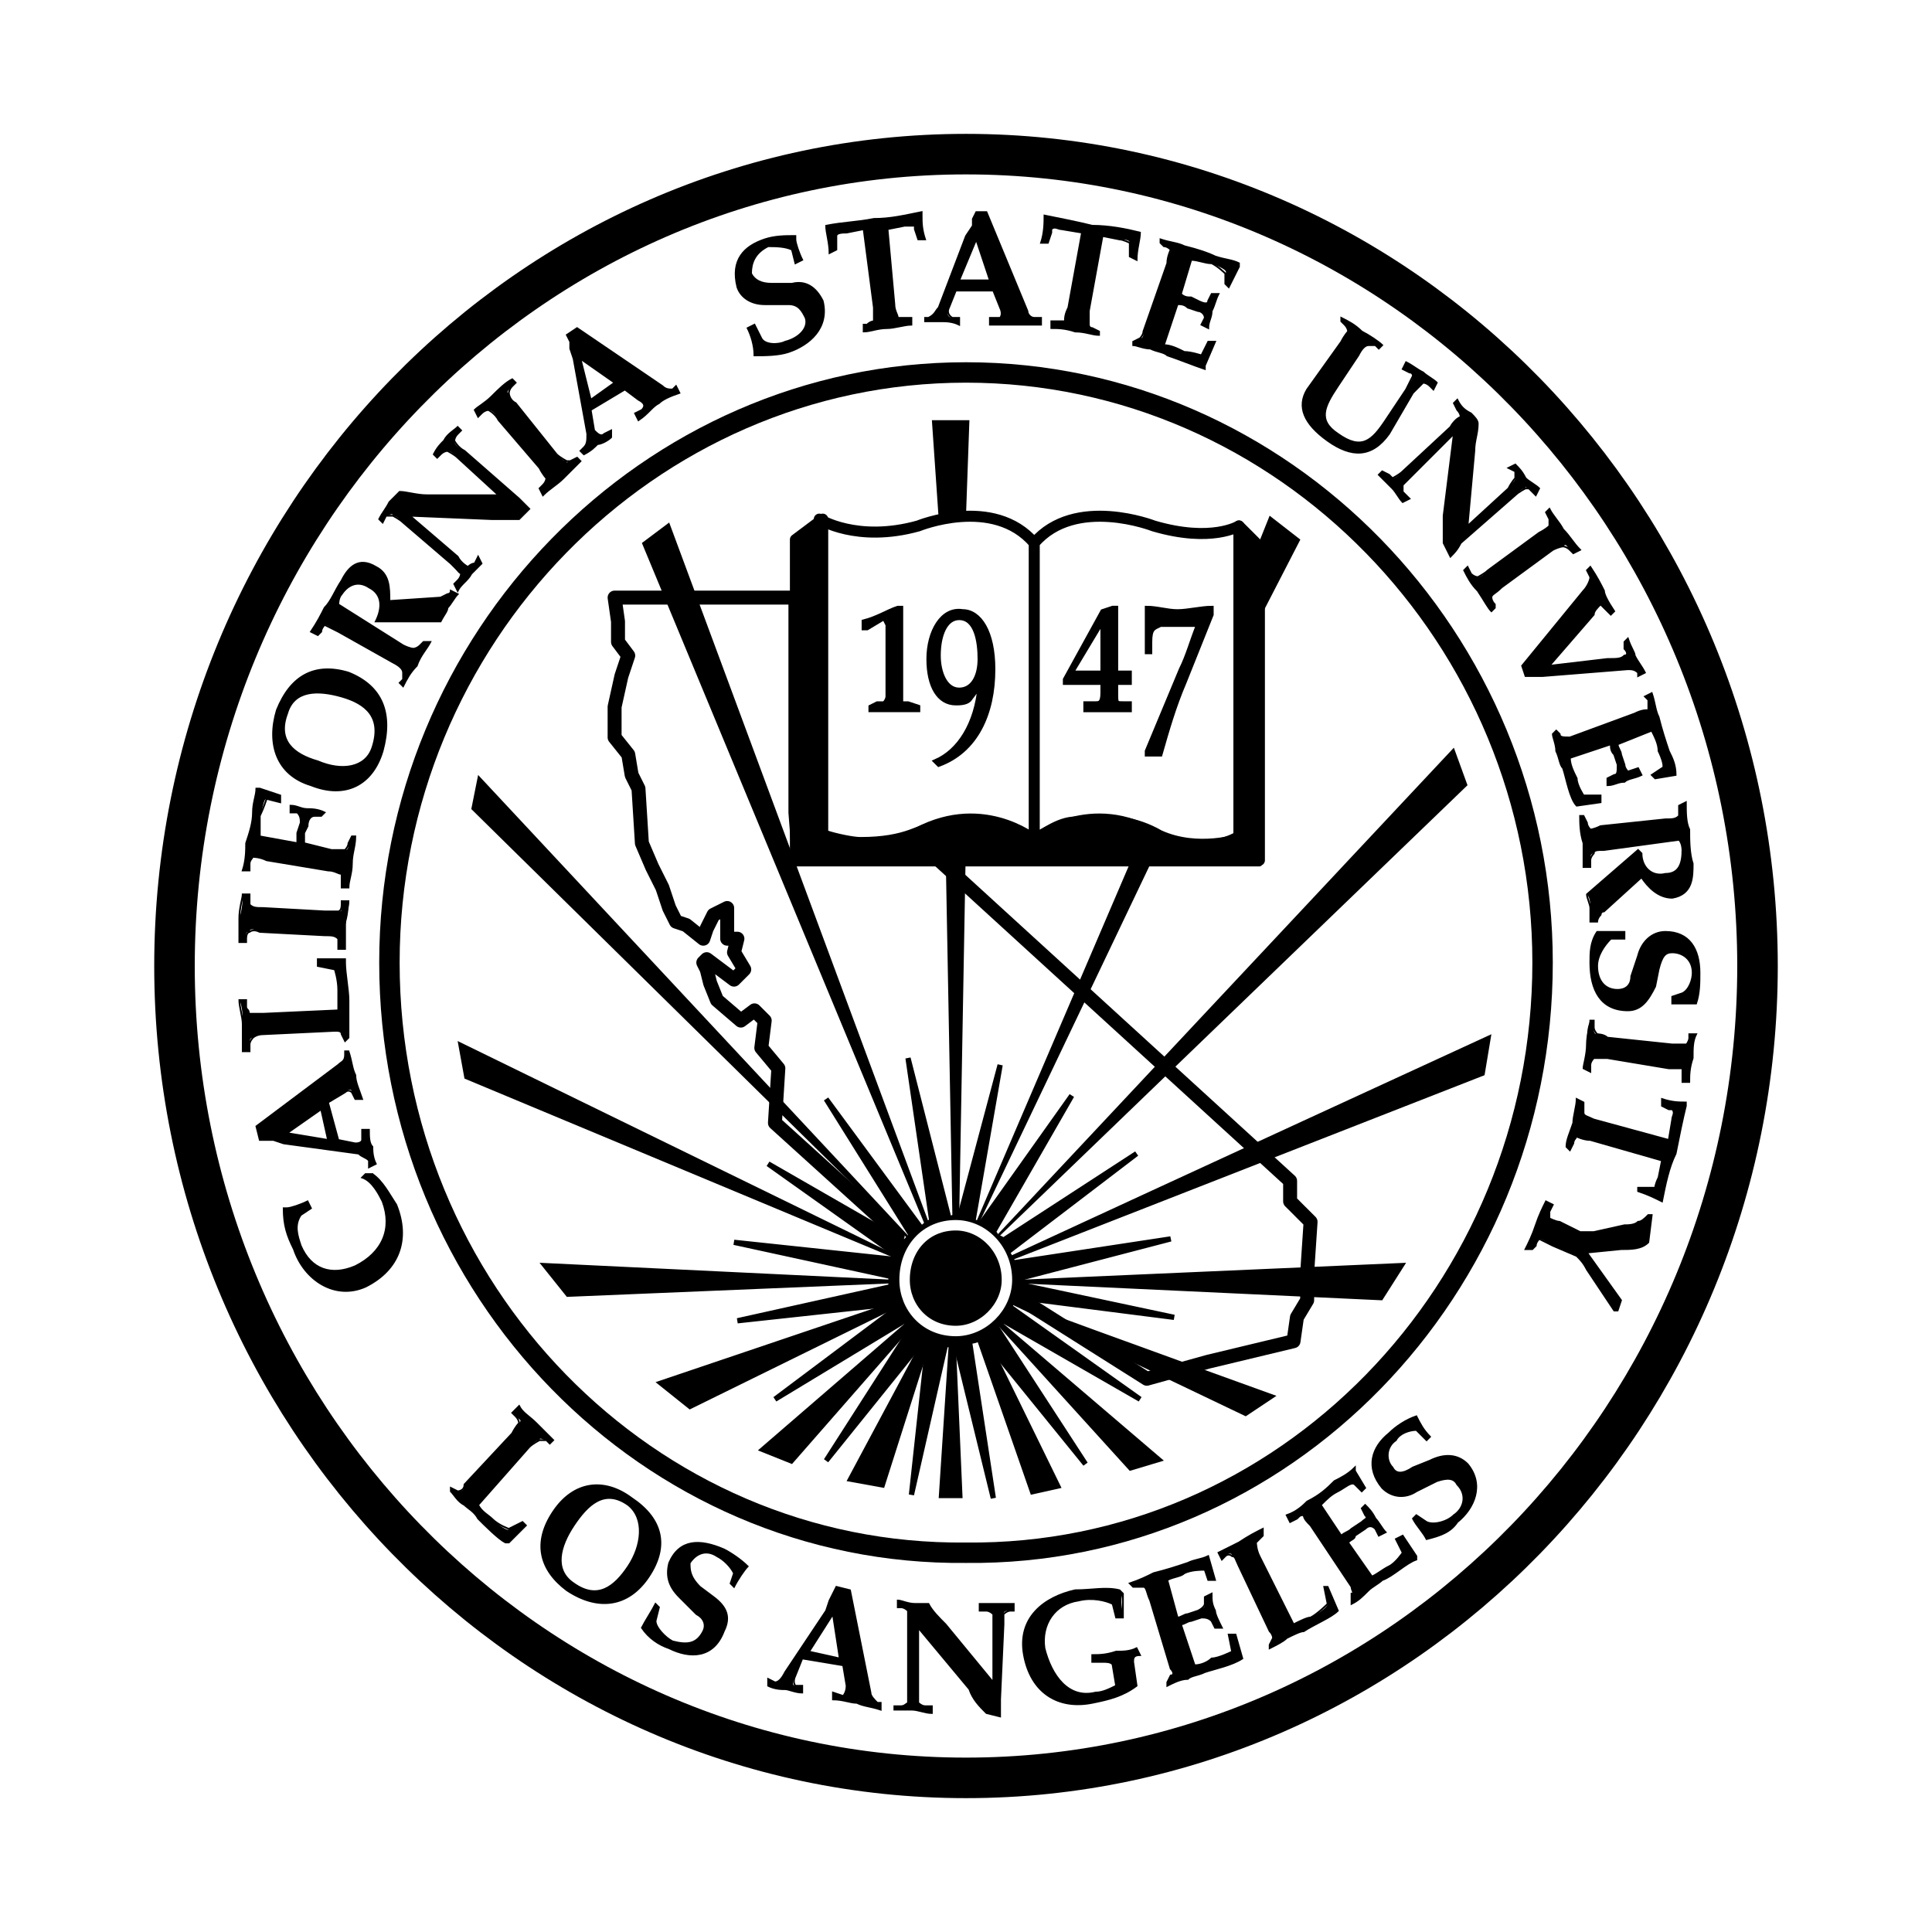 <?xml version="1.0" encoding="utf-8"?>
<!-- Generator: Adobe Illustrator 13.0.0, SVG Export Plug-In . SVG Version: 6.00 Build 14948)  -->
<!DOCTYPE svg PUBLIC "-//W3C//DTD SVG 1.0//EN" "http://www.w3.org/TR/2001/REC-SVG-20010904/DTD/svg10.dtd">
<svg version="1.0" id="Layer_1" xmlns="http://www.w3.org/2000/svg" xmlns:xlink="http://www.w3.org/1999/xlink" x="0px" y="0px"
	 width="192.756px" height="192.756px" viewBox="0 0 192.756 192.756" enable-background="new 0 0 192.756 192.756"
	 xml:space="preserve">
<g>
	<polygon fill-rule="evenodd" clip-rule="evenodd" fill="#FFFFFF" points="0,0 192.756,0 192.756,192.756 0,192.756 0,0 	"/>
	<path fill="none" stroke="#000000" stroke-width="4.044" stroke-miterlimit="2.613" d="M17.409,96.378
		c0-44.584,35.4-81,78.969-81c43.569,0,78.969,36.416,78.969,81c0,44.585-35.399,81.001-78.969,81.001
		C52.809,177.379,17.409,140.963,17.409,96.378L17.409,96.378z"/>
	<path fill="none" stroke="#000000" stroke-width="2.038" stroke-miterlimit="2.613" d="M38.853,96.038
		c0-32.332,25.869-58.878,57.525-58.878s57.525,26.546,57.525,58.878c0,32.673-25.869,59.218-57.525,58.878
		C64.722,155.256,38.853,128.711,38.853,96.038L38.853,96.038z"/>
	<path fill-rule="evenodd" clip-rule="evenodd" stroke="#000000" stroke-width="0.172" stroke-miterlimit="2.613" d="
		M37.151,117.139c1.021,0.68,1.702,2.041,2.383,3.062c1.362,3.404,0.34,6.467-3.064,8.168c-3.063,1.361-6.126-0.68-7.148-3.742
		c-0.68-1.363-1.021-2.383-1.021-4.084h0.341c0.34,0,1.361-0.342,2.042-0.682l0.34,0.682l-1.021,0.68
		c-0.681,1.021-0.34,2.041,0,3.062c1.021,2.383,3.063,3.062,5.446,2.043c2.723-1.361,3.744-3.744,2.723-6.467
		c-0.34-0.682-1.021-2.043-2.042-2.383l0.34-0.34H37.151L37.151,117.139z"/>
	<path fill-rule="evenodd" clip-rule="evenodd" d="M28.642,113.055l3.403-2.383l0.681,3.062L28.642,113.055L28.642,113.055z
		 M32.727,109.992l1.702-1.021c0.34-0.342,0.68-0.342,0.68,0l0.341,0.68h0.681c-0.341-1.021-0.681-1.701-0.681-2.381
		c-0.341-0.682-0.341-1.361-0.681-2.383h-0.34v0.34c0,0.682-0.34,0.682-0.681,1.021l-8.169,6.125l0.34,1.361H26.6h0.681l1.021,0.342
		l7.488,1.02c0.341,0.342,0.681,0.342,1.021,0.682v0.68l0.681-0.34c-0.34-0.68-0.34-1.361-0.34-1.701
		c-0.341-0.34-0.341-1.021-0.341-1.701h-0.68v1.02c0,0,0,0.342-0.681,0.342l-1.702-0.342L32.727,109.992L32.727,109.992z"/>
	<path fill="none" stroke="#000000" stroke-width="0.172" stroke-miterlimit="2.613" d="M28.642,113.055l3.403-2.383l0.681,3.062
		L28.642,113.055L28.642,113.055z M32.727,109.992l1.702-1.021c0.34-0.342,0.68,0,0.68,0l0.341,0.68h0.681
		c-0.341-1.021-0.681-1.701-0.681-2.381c-0.341-0.682-0.341-1.361-0.681-2.383h-0.34v0.34c0,0.682-0.34,0.682-0.681,1.021
		l-8.169,6.125l0.34,1.361H26.6h0.681l1.021,0.342l7.488,1.02c0.341,0.342,0.681,0.342,1.021,0.682v0.68l0.681-0.34
		c-0.34-0.68-0.34-1.361-0.34-1.701c-0.341-0.34-0.341-1.021-0.341-1.701h-0.68v1.02c0,0,0,0.342-0.681,0.342l-1.702-0.342
		L32.727,109.992L32.727,109.992z"/>
	<path fill-rule="evenodd" clip-rule="evenodd" d="M33.748,100.803c0-0.682,0-1.361,0-2.043c0-1.021-0.34-2.042-0.34-2.042
		l-1.702-0.34v-0.681h2.723v0.34c0,1.021,0.34,2.722,0.34,3.744c0,0.68,0,1.361,0,2.043c0,0.68,0,1.359,0,1.701l-0.34,0.34
		l-0.34-0.682c0-0.34-0.34-0.34-0.681-0.34l-7.148,0.34c-0.681,0-1.021,0.342-1.021,0.342c-0.34,0-0.34,0.34-0.34,0.68v0.682h-0.681
		c0-0.682,0-1.703,0-2.723c0-0.682,0-1.703-0.34-2.383h0.681v0.68c0.34,0.342,0.34,0.342,0.34,0.682c0.34,0,0.681,0,1.362,0
		L33.748,100.803L33.748,100.803z"/>
	<path fill="none" stroke="#000000" stroke-width="0.172" stroke-miterlimit="2.613" d="M33.748,100.803c0-0.682,0-1.361,0-2.043
		c0-1.021-0.34-2.042-0.34-2.042l-1.702-0.34v-0.681h2.723v0.34c0,1.021,0.34,2.722,0.34,3.744c0,0.68,0,1.361,0,2.043
		c0,0.68,0,1.359,0,1.701l-0.34,0.34l-0.34-0.682c0-0.34-0.34-0.34-0.681-0.34l-7.148,0.34c-0.681,0-1.021,0.342-1.021,0.342
		s-0.34,0.34-0.34,0.68v0.682h-0.681c0-0.682,0-1.703,0-2.723c0-0.682-0.34-1.703-0.34-2.383h0.681v0.68
		c0,0.342,0.34,0.682,0.34,0.682s0.681,0,1.362,0L33.748,100.803L33.748,100.803z"/>
	<path fill-rule="evenodd" clip-rule="evenodd" d="M32.386,90.932c0.681,0,1.362,0,1.362,0c0.34,0,0.34,0,0.34-0.68v-0.34h0.681
		c0,0.681,0,1.361-0.34,2.382c0,1.021,0,1.701,0,2.382h-0.681v-0.681c0-0.34,0-0.34,0-0.34c-0.34-0.34-0.681-0.34-1.362-0.34
		l-6.467-0.34c-0.681-0.341-1.021-0.341-1.021,0c-0.34,0-0.34,0-0.34,0.681v0.34h-0.681c0-0.68,0-1.361,0-2.382
		c0.34-1.021,0.34-2.042,0.34-2.383h0.681v0.341c0,0.681,0,0.681,0,0.681c0.34,0.34,0.681,0.34,1.362,0.34L32.386,90.932
		L32.386,90.932z"/>
	<path fill="none" stroke="#000000" stroke-width="0.172" stroke-miterlimit="2.613" d="M32.386,90.932c0.681,0,1.362,0,1.362,0
		s0.34,0,0.34-0.68v-0.34h0.681c0,0.681-0.34,1.361-0.34,2.382c0,1.021,0,1.701,0,2.382h-0.681v-0.681c0-0.34,0-0.34,0-0.34
		c-0.34-0.34-0.681-0.34-1.362-0.34l-6.467-0.34c-0.681-0.341-1.021,0-1.021,0s-0.34,0-0.34,0.681v0.34h-0.681
		c0-0.68,0-1.361,0-2.382c0-1.021,0.34-2.042,0.34-2.383h0.681v0.341c0,0.681,0,0.681,0,0.681c0.34,0.34,0.681,0.34,1.362,0.34
		L32.386,90.932L32.386,90.932z"/>
	<path fill-rule="evenodd" clip-rule="evenodd" d="M29.663,84.126c0-0.34,0-0.681,0-1.021l0.341-1.021c0-0.34,0-0.681-0.341-1.021
		h-0.681v-0.681c0.681,0,1.022,0.34,1.702,0.34c0.34,0,1.021,0,1.702,0.341l-0.34,0.34h-0.681c-0.34,0-0.681,0.341-0.681,1.021
		l-0.34,0.681c0,0.34,0,0.681,0,1.021l2.723,0.68c0.681,0,1.361,0,1.361,0c0.34,0,0.34-0.34,0.34-0.68l0.34-0.681h0.341
		c0,1.021-0.341,1.702-0.341,2.723c0,1.021-0.34,1.702-0.34,2.382h-0.681v-0.68c0-0.341,0-0.681,0-0.681
		c-0.34,0-0.681-0.341-1.361-0.341L26.6,85.827c-0.681-0.34-1.021-0.34-1.362-0.34c0,0.34-0.34,0.34-0.34,0.681v0.681h-0.681
		c0.34-1.021,0.34-2.042,0.34-2.722c0.34-1.021,0.681-2.042,0.681-3.063c0-1.021,0.34-1.702,0.34-2.383h0.34l2.042,0.681v0.681
		L26.6,79.701c-0.34,0-0.34,1.021-0.681,1.702c0,0.681,0,1.361,0,2.042L29.663,84.126L29.663,84.126z"/>
	<path fill="none" stroke="#000000" stroke-width="0.172" stroke-miterlimit="2.613" d="M29.663,84.126c0-0.34,0-0.681,0-1.021
		l0.34-1.021c0-0.34,0-0.681-0.34-1.021h-0.681v-0.681c0.681,0,1.021,0.341,1.702,0.341c0.34,0,1.021,0,1.702,0.34l-0.34,0.34
		h-0.681c-0.34,0-0.681,0.341-0.681,1.021l-0.34,0.681c0,0.341,0,0.681,0,1.021l2.723,0.68c0.681,0,1.361,0,1.361,0
		s0.34-0.34,0.34-0.68l0.34-0.681h0.341c0,1.021-0.341,1.701-0.341,2.722c0,1.021-0.34,1.702-0.34,2.382h-0.681v-0.68
		c0-0.341,0-0.681,0-0.681c-0.34,0-0.681-0.341-1.361-0.341L26.6,85.827c-0.681-0.34-1.362-0.34-1.362-0.34s-0.34,0.34-0.34,0.681
		v0.681h-0.681c0.34-1.021,0.34-2.042,0.34-2.722c0.34-1.021,0.681-2.042,0.681-3.063c0-1.021,0.34-1.702,0.34-2.383h0.34
		l2.042,0.681v0.681L26.6,79.701c0,0-0.34,1.021-0.681,1.702c0,0.681,0,1.361,0,2.042L29.663,84.126L29.663,84.126z"/>
	<path fill-rule="evenodd" clip-rule="evenodd" stroke="#000000" stroke-width="0.172" stroke-miterlimit="2.613" d="
		M28.642,71.193c0.68-2.382,3.063-2.382,5.446-1.702c2.382,0.681,4.084,2.042,3.063,5.105c-0.681,2.042-3.063,2.382-5.446,1.361
		C29.322,75.277,27.621,73.916,28.642,71.193L28.642,71.193z M27.621,70.853c-1.021,3.403,0,6.466,3.404,7.487
		c3.404,1.361,6.127,0,7.148-3.403c1.021-3.744,0-6.467-3.404-7.828C31.365,66.088,28.982,67.449,27.621,70.853L27.621,70.853z"/>
	<path fill-rule="evenodd" clip-rule="evenodd" d="M33.748,63.025c-0.681-0.341-1.021-0.681-1.362-0.681c0,0-0.34,0.34-0.34,0.681
		l-0.34,0.34l-0.681-0.34c0.681-1.021,1.021-1.702,1.361-2.383c0.681-0.681,1.021-1.702,1.702-2.723
		c0.681-1.361,1.702-2.382,3.404-1.361c1.361,0.681,1.361,2.042,1.361,3.403l5.106-0.34c0,0,0.34,0,0.681-0.341
		c0,0,0.34,0,0.34-0.34l0.681,0.34c-0.34,0.341-0.681,1.021-1.021,1.361c0,0.341-0.34,0.681-0.681,1.361h-6.127h-0.34
		c0.681-1.361,0.681-2.723-0.681-3.403c-1.021-0.681-2.042-0.34-2.723,0.681c-0.34,0.341-0.34,0.681-0.34,1.021l6.467,4.084
		c0.681,0.34,1.021,0.34,1.021,0.34c0.34,0,0.34,0,0.681-0.34l0.34-0.34h0.681c-0.34,0.681-1.021,1.361-1.361,2.382
		c-0.68,0.681-1.021,1.361-1.361,2.042l-0.34-0.34l0.34-0.34c0-0.34,0-0.681,0-0.681c0-0.34-0.34-0.681-1.021-1.021L33.748,63.025
		L33.748,63.025z"/>
	<path fill="none" stroke="#000000" stroke-width="0.172" stroke-miterlimit="2.613" d="M33.748,63.025
		c-0.681-0.341-1.362-0.681-1.362-0.681s-0.34,0.34-0.34,0.681l-0.34,0.34l-0.681-0.34c0.681-1.021,1.021-1.702,1.361-2.383
		c0.681-0.681,1.021-1.702,1.702-2.723c0.681-1.361,1.702-2.382,3.404-1.361c1.361,0.681,1.361,2.042,1.361,3.403l5.106-0.34
		l0.681-0.341c0,0,0.34,0,0.34-0.34l0.681,0.34c-0.34,0.341-0.681,1.021-1.021,1.361c0,0.341-0.34,0.681-0.681,1.361h-6.127h-0.34
		c0.681-1.361,0.681-2.723-0.681-3.403c-1.021-0.681-2.042-0.34-2.723,0.681c-0.34,0.341-0.34,1.021-0.34,1.021l6.467,4.084
		c0.681,0.34,1.021,0.34,1.021,0.34s0.34,0,0.681-0.34l0.34-0.34h0.681c-0.34,0.681-1.021,1.361-1.361,2.382
		c-0.68,0.681-1.021,1.361-1.361,2.042l-0.34-0.34l0.34-0.34c0-0.34,0-0.681,0-0.681c0-0.34-0.34-0.681-1.021-1.021L33.748,63.025
		L33.748,63.025z"/>
	<path fill-rule="evenodd" clip-rule="evenodd" d="M40.215,52.133c-0.34-0.34-0.681-0.68-1.021-0.68c0-0.34-0.34,0-0.681,0
		l-0.34,0.68l-0.34-0.34c0.34-0.68,0.681-1.021,1.021-1.702c0.34-0.34,0.681-0.681,1.021-1.021c0.681,0,1.702,0.34,2.723,0.34h7.148
		l-4.085-3.744c-0.34-0.34-0.681-0.68-1.021-0.68c0,0-0.34,0-0.681,0.34l-0.34,0.34l-0.34-0.34c0.34-0.681,0.681-1.021,1.021-1.361
		c0.34-0.681,1.021-1.021,1.361-1.361l0.341,0.34l-0.341,0.34c-0.34,0.34-0.34,0.681-0.34,0.681c0,0.34,0.34,0.681,1.021,1.021
		l5.446,4.765c0.34,0.34,0.681,0.681,1.021,1.021l0,0l-1.021,1.021c-1.021,0-2.042,0-2.723,0l-8.169-0.34l0,0l4.765,4.084
		c0.341,0.681,0.681,0.681,1.021,1.021c0,0,0.34-0.34,0.681-0.34l0.34-0.681l0.34,0.681c-0.34,0.34-0.68,0.68-1.021,1.021
		c-0.34,0.681-1.021,1.021-1.362,1.702l-0.34-0.68l0.34-0.341c0.341-0.34,0.341-0.34,0.341-0.681c-0.341,0-0.341-0.34-1.021-1.021
		L40.215,52.133L40.215,52.133z"/>
	<path fill="none" stroke="#000000" stroke-width="0.172" stroke-miterlimit="2.613" d="M40.215,52.134
		c-0.34-0.34-1.021-0.681-1.021-0.681s-0.34,0-0.681,0l-0.34,0.681l-0.34-0.34c0.34-0.68,0.681-1.021,1.021-1.702
		c0.34-0.34,0.681-0.681,1.021-1.021c0.681,0,1.702,0.34,2.723,0.34h7.148l-4.085-3.744c-0.34-0.34-1.021-0.68-1.021-0.68
		s-0.34,0-0.681,0.34l-0.34,0.34l-0.34-0.34c0.34-0.681,0.681-1.021,1.021-1.361c0.34-0.681,1.021-1.021,1.361-1.361l0.341,0.34
		l-0.341,0.34c-0.34,0.34-0.34,0.681-0.34,0.681s0.34,0.681,1.021,1.021l5.446,4.765c0.34,0.34,0.681,0.681,1.021,1.021l0,0
		l-1.021,1.021c-1.021,0-2.042,0-2.723,0l-8.169-0.34l0,0l4.765,4.084c0.341,0.681,1.021,1.021,1.021,1.021s0.34-0.34,0.681-0.34
		l0.34-0.681l0.34,0.681c-0.34,0.34-0.68,0.68-1.021,1.021c-0.34,0.681-1.021,1.021-1.362,1.702l-0.34-0.68l0.34-0.341
		c0.341-0.34,0.341-0.681,0.341-0.681s-0.341-0.34-1.021-1.021L40.215,52.134L40.215,52.134z"/>
	<path fill-rule="evenodd" clip-rule="evenodd" d="M55.532,45.327c0.341,0.34,0.681,0.681,1.021,0.681c0,0.34,0,0,0.34,0
		l0.681-0.341l0.34,0.341c-0.34,0.34-1.021,1.021-1.702,1.702c-0.681,0.681-1.362,1.021-2.042,1.702L53.83,48.73l0.341-0.34
		c0.34-0.34,0.34-0.34,0.34-0.681c0,0-0.34-0.34-0.681-1.021l-4.084-4.765c-0.34-0.681-0.681-1.021-1.021-1.021
		c0,0-0.34,0-0.681,0.34l-0.34,0.34l-0.34-0.681c0.34-0.34,1.021-0.681,1.702-1.361c0.681-0.681,1.361-1.361,2.042-1.702l0.34,0.341
		l-0.34,0.34c-0.34,0.341-0.681,0.681-0.34,0.681c0,0.341,0,0.681,0.681,1.021L55.532,45.327L55.532,45.327z"/>
	<path fill="none" stroke="#000000" stroke-width="0.172" stroke-miterlimit="2.613" d="M55.532,45.327
		c0.341,0.34,1.021,0.681,1.021,0.681s0,0,0.34,0l0.681-0.341l0.34,0.341c-0.34,0.34-1.021,1.021-1.702,1.702
		c-0.681,0.681-1.362,1.021-2.042,1.702L53.83,48.73l0.341-0.34c0.34-0.34,0.34-0.681,0.34-0.681s-0.34-0.34-0.681-1.021
		l-4.084-4.765c-0.34-0.681-1.021-1.021-1.021-1.021s-0.34,0-0.681,0.34l-0.34,0.34l-0.34-0.681c0.34-0.34,1.021-0.681,1.702-1.361
		c0.681-0.681,1.361-1.361,2.042-1.702l0.34,0.341l-0.34,0.34c-0.34,0.341-0.34,0.681-0.34,0.681s0,0.681,0.681,1.021L55.532,45.327
		L55.532,45.327z"/>
	<path fill-rule="evenodd" clip-rule="evenodd" stroke="#000000" stroke-width="0.172" stroke-miterlimit="2.613" d="
		M57.915,35.797l3.404,2.383l-2.383,1.702L57.915,35.797L57.915,35.797z M62.34,38.861l1.361,1.021
		c0.681,0.34,0.681,0.681,0.34,1.021l-0.681,0.34l0.34,0.681c1.021-0.681,1.361-1.361,2.042-1.702
		c0.34-0.34,1.021-0.681,2.042-1.021l-0.34-0.681l-0.34,0.341c-0.34,0-0.681,0-1.021-0.341l-8.51-5.785l-1.021,0.681l0.34,0.68
		v0.681l0.34,1.021l1.361,7.488c0,0.681,0,1.021-0.34,1.361l-0.341,0.34l0.341,0.34c0.681-0.34,1.021-0.681,1.361-1.021
		c0.341,0,1.021-0.34,1.362-0.681v-0.681l-0.681,0.34c-0.34,0.34-0.681,0-1.021-0.34l-0.34-2.042L62.34,38.861L62.34,38.861z"/>
	<path fill-rule="evenodd" clip-rule="evenodd" stroke="#000000" stroke-width="0.172" stroke-miterlimit="2.613" d="
		M75.274,32.394l0.681,1.361c0.34,0.681,1.702,0.681,2.382,0.34c1.362-0.34,2.383-1.361,2.042-2.382
		c-0.34-0.681-0.681-1.361-1.702-1.361h-2.383c-1.362,0-2.383-0.681-2.723-1.702c-0.681-2.723,0.681-4.084,2.723-4.765
		c1.021-0.34,2.042-0.34,3.063-0.34v0.34c0,0.34,0.34,1.361,0.681,2.042l-0.681,0.34l-0.34-1.361c-0.681-0.34-1.702-0.34-2.383-0.34
		c-1.361,0.681-1.702,1.702-1.702,2.723c0.341,0.681,1.021,1.021,2.042,1.021h2.042c1.361-0.34,2.382,0.34,3.063,1.702
		c0.68,2.723-1.362,4.425-3.404,5.105c-1.021,0.341-2.383,0.341-3.404,0.341c0-1.021-0.341-2.042-0.681-2.723L75.274,32.394
		L75.274,32.394z"/>
	<path fill-rule="evenodd" clip-rule="evenodd" d="M89.23,30.352c0,0.681,0.34,1.021,0.34,1.361c0,0,0.34,0,0.681,0h0.681v0.681
		c-0.681,0-1.702,0.341-2.382,0.341c-1.021,0-1.702,0.34-2.383,0.34v-0.681h0.34c0.34-0.34,0.681-0.34,0.681-0.34
		c0-0.341,0-0.681,0-1.362l-1.021-7.828l-1.702,0.34c-0.341,0-1.021,0-1.021,0.34v0.34v1.021l-0.681,0.34
		c0-1.021-0.34-2.042-0.34-2.723l0,0c1.702-0.34,3.063-0.34,4.765-0.681c1.702,0,3.063-0.34,4.766-0.681v0.34
		c0,0.681,0,1.361,0.34,2.382h-0.681l-0.34-1.021v-0.34c-0.341,0-0.681,0-1.021,0l-1.702,0.34L89.23,30.352L89.23,30.352z"/>
	<path fill="none" stroke="#000000" stroke-width="0.172" stroke-miterlimit="2.613" d="M89.23,30.352
		c0,0.681,0.34,1.021,0.34,1.361c0,0,0.34,0,0.681,0h0.681v0.681c-0.681,0-1.702,0.341-2.382,0.341c-1.021,0-1.702,0.34-2.383,0.34
		v-0.681h0.34c0.34-0.34,0.681-0.34,0.681-0.34s0-0.681,0-1.362l-1.021-7.828l-1.702,0.34c-0.341,0-1.021,0-1.021,0.34v0.34v1.021
		l-0.681,0.34c0-1.021-0.34-2.042-0.34-2.723l0,0c1.702-0.34,3.063-0.34,4.765-0.681c1.702,0,3.063-0.34,4.766-0.681v0.34
		c0,0.681,0,1.361,0.34,2.382h-0.681l-0.34-1.021v-0.34c-0.341,0-0.681,0-1.021,0l-1.702,0.34L89.23,30.352L89.23,30.352z"/>
	<path fill-rule="evenodd" clip-rule="evenodd" d="M97.399,23.886l1.362,4.084h-3.063L97.399,23.886L97.399,23.886z M99.101,28.991
		l0.682,1.702c0.34,0.681,0,1.021,0,1.021h-1.021v0.681c1.021,0,2.042,0,2.383,0c0.681,0,1.361,0,2.723,0v-0.681h-0.681
		c-0.34,0-0.681-0.34-0.681-0.681l-4.085-9.87h-1.021l-0.34,0.681v0.681l-0.681,1.021l-2.723,7.147
		c-0.341,0.34-0.341,0.681-1.021,1.021h-0.34v0.341c0.681,0,1.362,0,1.702,0c0.34,0,1.021,0,1.702,0.34v-0.681h-0.681
		c-0.34,0-0.681-0.34-0.34-1.021l0.681-1.702H99.101L99.101,28.991z"/>
	<path fill="none" stroke="#000000" stroke-width="0.172" stroke-miterlimit="2.613" d="M97.399,23.886l1.362,4.084h-3.063
		L97.399,23.886L97.399,23.886z M99.101,28.991l0.682,1.702c0.34,0.681,0,1.021,0,1.021h-1.021v0.681c1.021,0,2.042,0,2.383,0
		c0.681,0,1.361,0,2.723,0v-0.681h-0.681c-0.34,0-0.681-0.34-0.681-0.681l-4.085-9.87h-1.021l-0.34,0.681v0.681l-0.681,1.021
		l-2.723,7.147c-0.341,0.34-0.341,0.681-1.021,1.021h-0.34v0.341c0.681,0,1.362,0,1.702,0c0.34,0,1.021,0,1.702,0.34v-0.681h-0.681
		c0,0-0.681-0.34-0.34-1.021l0.681-1.702H99.101L99.101,28.991z"/>
	<path fill-rule="evenodd" clip-rule="evenodd" d="M108.632,31.033c0,0.681,0,1.361,0,1.361c0,0.341,0,0.341,0.341,0.341l0.681,0.34
		v0.341c-0.681,0-1.362-0.341-2.383-0.341c-1.021-0.34-1.702-0.34-2.383-0.34v-0.681h0.681c0.34,0,0.681,0,0.681,0
		c0-0.341,0-0.681,0.341-1.362l1.361-7.487l-2.043-0.34c-0.34,0-0.68-0.34-1.021,0c0,0,0,0,0,0.34l-0.341,1.021h-0.681
		c0.341-1.021,0.341-2.042,0.341-2.723l0,0c1.701,0.34,3.403,0.681,4.766,1.021c1.701,0,3.403,0.34,4.765,0.681l0,0
		c0,0.681-0.34,1.702-0.34,2.723l-0.681-0.34v-1.021c0-0.34,0-0.34,0-0.34c0-0.34-0.681-0.34-1.021-0.34l-1.701-0.34L108.632,31.033
		L108.632,31.033z"/>
	<path fill="none" stroke="#000000" stroke-width="0.172" stroke-miterlimit="2.613" d="M108.632,31.033c0,0.681,0,1.361,0,1.361
		s0,0.341,0.341,0.341l0.681,0.34v0.341c-0.681,0-1.362-0.341-2.383-0.341c-1.021-0.34-1.702-0.34-2.383-0.34v-0.681h0.681
		c0.34,0,0.681,0,0.681,0c0-0.341,0-0.681,0.341-1.362l1.361-7.487l-2.043-0.34c-0.34,0-0.68-0.34-1.021,0v0.34l-0.341,1.021h-0.681
		c0.341-1.021,0.341-2.042,0.341-2.723l0,0c1.701,0.34,3.403,0.681,4.766,1.021c1.701,0,3.403,0.34,4.765,0.681l0,0
		c0,0.681-0.34,1.702-0.34,2.723l-0.681-0.34v-1.021v-0.34c0,0-0.681-0.34-1.021-0.34l-1.702-0.34L108.632,31.033L108.632,31.033z"
		/>
	<path fill-rule="evenodd" clip-rule="evenodd" d="M117.822,29.331c0.34,0.34,0.681,0.34,1.021,0.34l0.681,0.34
		c0.681,0.34,1.021,0.34,1.021,0l0.341-0.681h0.681c-0.34,0.681-0.34,1.021-0.681,1.702c0,0.681-0.341,1.021-0.341,1.702
		l-0.681-0.341l0.341-0.681c0-0.34-0.341-0.681-0.681-0.681l-1.021-0.34c-0.341-0.34-0.681-0.34-1.021-0.34l-1.361,4.084
		c0.681,0,1.361,0.34,2.042,0.68c0.682,0,1.702,0.341,1.702,0.341l0.681-1.362h0.682l-1.021,2.382v0.34
		c-1.021-0.34-2.724-1.021-3.744-1.361c-0.341-0.341-1.021-0.341-1.702-0.681c-0.681,0-1.361-0.34-1.702-0.34v-0.341l0.681-0.34
		c0.341,0,0.341-0.34,0.341-0.681l2.383-6.807c0-0.68,0.34-1.021,0.34-1.361c0,0-0.34-0.34-0.681-0.34l-0.34-0.34v-0.34
		c1.021,0.34,1.701,0.34,2.382,0.681c1.362,0.34,2.383,0.681,3.064,1.021c1.021,0.34,1.701,0.34,2.382,0.68v0.34l-1.021,2.042
		l-0.341-0.34v-1.021c0.341-0.34-0.681-0.681-1.361-1.021c-0.681,0-1.361-0.34-2.042-0.34L117.822,29.331L117.822,29.331z"/>
	<path fill="none" stroke="#000000" stroke-width="0.172" stroke-miterlimit="2.613" d="M117.822,29.331
		c0.34,0.34,0.681,0.34,1.021,0.34l0.681,0.34c0.681,0.34,1.021,0.34,1.021,0l0.341-0.681h0.681c-0.34,0.681-0.34,1.021-0.681,1.702
		c0,0.681-0.341,1.021-0.341,1.702l-0.681-0.341l0.341-0.681c0-0.34-0.341-0.681-0.681-0.681l-1.021-0.34
		c-0.341-0.34-0.681-0.34-1.021-0.34l-1.361,4.084c0.681,0,1.361,0.34,2.042,0.68c0.682,0,1.702,0.341,1.702,0.341l0.681-1.362
		h0.682l-1.021,2.382v0.34c-1.021-0.34-2.724-1.021-3.744-1.361c-0.341-0.341-1.021-0.341-1.702-0.681
		c-0.681,0-1.361-0.34-1.702-0.34v-0.341l0.681-0.34c0,0,0.341-0.34,0.341-0.681l2.383-6.807c0-0.68,0.34-1.361,0.34-1.361
		s-0.34-0.34-0.681-0.34l-0.34-0.34v-0.34c1.021,0.34,1.701,0.34,2.382,0.681c1.362,0.34,2.383,0.681,3.064,1.021
		c1.021,0.34,1.701,0.34,2.382,0.68v0.34l-1.021,2.042l-0.341-0.34v-1.021c0,0-0.681-0.681-1.361-1.021
		c-0.681,0-1.361-0.34-2.042-0.34L117.822,29.331L117.822,29.331z"/>
	<path fill-rule="evenodd" clip-rule="evenodd" d="M133.82,34.096c0.341-0.68,0.681-1.021,0.681-1.021c0-0.34,0-0.34-0.34-0.681
		l-0.341-0.34v-0.341c0.681,0.341,1.361,0.681,2.042,1.361c0.681,0.341,1.702,1.021,2.043,1.362l-0.341,0.34l-0.34-0.34
		c-0.341,0-0.682,0-0.682,0c-0.34,0-0.681,0.34-1.021,1.021l-2.043,3.062c-1.361,2.042-2.042,3.404,0,4.765
		c2.383,1.702,3.404,0.681,4.766-1.361l2.042-3.063c0.341-0.681,0.682-1.021,0.682-1.361c0,0,0-0.34-0.341-0.34l-0.681-0.341
		l0.34-0.68c0.682,0.34,1.021,0.68,1.702,1.021c0.341,0.34,1.021,0.68,1.361,1.021l-0.34,0.681l-0.341-0.341
		c-0.34-0.34-0.681-0.34-0.681-0.34c-0.34,0.34-0.681,0.681-1.021,1.021l-2.383,4.084c-1.702,2.382-3.744,2.382-6.127,0.681
		c-2.383-1.702-3.063-3.403-2.043-5.105L133.82,34.096L133.82,34.096z"/>
	<path fill="none" stroke="#000000" stroke-width="0.172" stroke-miterlimit="2.613" d="M133.82,34.096
		c0.341-0.68,0.681-1.021,0.681-1.021s0-0.34-0.34-0.681l-0.341-0.34v-0.341c0.681,0.341,1.361,0.681,2.042,1.361
		c0.681,0.341,1.702,1.021,2.043,1.362l-0.341,0.34l-0.34-0.34c-0.341,0-0.682,0-0.682,0c-0.34,0-0.681,0.34-1.021,1.021
		l-2.043,3.062c-1.361,2.042-2.042,3.404,0,4.765c2.383,1.702,3.404,0.681,4.766-1.361l2.042-3.063
		c0.341-0.681,0.682-1.361,0.682-1.361s0-0.34-0.341-0.34l-0.681-0.341l0.34-0.68c0.682,0.34,1.021,0.68,1.702,1.021
		c0.341,0.34,1.021,0.68,1.361,1.021l-0.34,0.681l-0.341-0.341c-0.34-0.34-0.681-0.34-0.681-0.34
		c-0.34,0.34-0.681,0.681-1.021,1.021l-2.383,4.084c-1.702,2.382-3.744,2.382-6.127,0.681c-2.383-1.702-3.063-3.403-2.043-5.105
		L133.82,34.096L133.82,34.096z"/>
	<path fill-rule="evenodd" clip-rule="evenodd" d="M144.713,42.604c0.34-0.681,0.68-1.021,1.021-1.021c0-0.34,0-0.34-0.341-0.681
		l-0.34-0.681l0.34-0.34c0.341,0.681,0.682,1.021,1.362,1.361c0.34,0.34,0.681,0.681,0.681,1.021c0,1.021-0.341,1.702-0.341,2.723
		l-0.681,7.487l4.085-3.744c0.341-0.681,0.681-0.681,0.681-1.021c0,0,0-0.34,0-0.681l-0.681-0.34l0.681-0.34
		c0.341,0.34,0.681,0.681,1.021,1.361c0.34,0.34,1.021,0.681,1.361,1.021l-0.341,0.681l-0.681-0.681c-0.34,0-0.34-0.34-0.34,0
		c-0.341,0-0.681,0.34-1.021,0.681l-5.446,4.765c-0.341,0.681-0.681,1.021-1.021,1.361l0,0l-0.681-1.361c0-0.681,0-1.702,0-2.723
		l1.021-8.168l0,0l-4.425,4.424c-0.341,0.34-0.681,0.681-0.681,0.681c0,0.34,0,0.34,0,0.681l0.681,0.681l-0.681,0.34
		c-0.341-0.34-0.681-1.021-1.021-1.361c-0.341-0.34-1.021-1.021-1.362-1.361l0.341-0.34l0.681,0.34
		c0.341,0.34,0.341,0.34,0.341,0.34c0.34,0,0.68-0.34,1.021-0.681L144.713,42.604L144.713,42.604z"/>
	<path fill="none" stroke="#000000" stroke-width="0.172" stroke-miterlimit="2.613" d="M144.713,42.604
		c0.34-0.681,1.021-1.021,1.021-1.021s0-0.34-0.341-0.681l-0.34-0.681l0.34-0.34c0.341,0.681,0.682,1.021,1.362,1.361
		c0.34,0.34,0.681,0.681,0.681,1.021c0,1.021-0.341,1.702-0.341,2.723l-0.681,7.487l4.085-3.744
		c0.341-0.681,0.681-1.021,0.681-1.021s0-0.34,0-0.681l-0.681-0.34l0.681-0.34c0.341,0.34,0.681,0.681,1.021,1.361
		c0.34,0.34,1.021,0.681,1.361,1.021l-0.341,0.681l-0.681-0.681c-0.34,0-0.34,0-0.34,0s-0.681,0.34-1.021,0.681l-5.446,4.765
		c-0.341,0.681-0.681,1.021-1.021,1.361l0,0l-0.681-1.361c0-0.681,0-1.702,0-2.723l1.021-8.168l0,0l-4.425,4.424
		c-0.341,0.34-0.681,0.681-0.681,0.681s0,0.34,0,0.681l0.681,0.681l-0.681,0.34c-0.341-0.34-0.681-1.021-1.021-1.361
		c-0.341-0.34-1.021-1.021-1.362-1.361l0.341-0.34l0.681,0.34c0.341,0.34,0.341,0.34,0.341,0.34s0.68-0.34,1.021-0.681
		L144.713,42.604L144.713,42.604z"/>
	<path fill-rule="evenodd" clip-rule="evenodd" d="M149.818,58.6c-0.681,0.681-1.021,0.681-1.021,1.021c0,0,0,0.34,0.341,0.681v0.34
		l-0.341,0.341c-0.34-0.341-0.681-1.021-1.361-2.042c-0.681-0.68-1.021-1.361-1.361-2.042l0.34-0.34l0.341,0.681
		c0.34,0.341,0.681,0.341,0.681,0.341c0.341,0,0.681-0.341,1.021-0.681l5.105-3.744c0.681-0.34,1.021-0.681,1.021-0.681
		c0-0.341,0-0.341,0-0.681l-0.341-0.68l0.341-0.341c0.34,0.681,1.021,1.361,1.361,2.043c0.681,0.68,1.021,1.361,1.702,2.042
		l-0.681,0.34l-0.341-0.34c-0.34-0.34-0.34-0.681-0.681-0.34c0,0-0.341,0-1.021,0.34L149.818,58.6L149.818,58.6z"/>
	<path fill="none" stroke="#000000" stroke-width="0.172" stroke-miterlimit="2.613" d="M149.818,58.6
		c-0.681,0.681-1.021,0.681-1.021,1.021c0,0,0,0.34,0.341,0.681v0.34l-0.341,0.341c-0.34-0.341-0.681-1.021-1.361-2.042
		c-0.681-0.68-1.021-1.361-1.361-2.042l0.34-0.34l0.341,0.681c0.34,0.341,0.681,0.341,0.681,0.341s0.681-0.341,1.021-0.681
		l5.105-3.744c0.681-0.34,1.021-0.681,1.021-0.681s0-0.34,0-0.681l-0.341-0.68l0.341-0.341c0.34,0.681,1.021,1.362,1.361,2.043
		c0.681,0.68,1.021,1.361,1.702,2.042l-0.681,0.34l-0.341-0.34c-0.34-0.34-0.681-0.34-0.681-0.34s-0.341,0-1.021,0.34L149.818,58.6
		L149.818,58.6z"/>
	<path fill-rule="evenodd" clip-rule="evenodd" stroke="#000000" stroke-width="0.172" stroke-miterlimit="2.613" d="
		M154.584,66.428l5.786-0.681c1.021,0,1.361,0,1.702-0.34c0.34,0,0.34-0.34,0-0.681v-0.681l0.34-0.34
		c0.34,1.021,0.681,1.361,0.681,1.702c0.341,0.681,0.682,1.021,1.021,1.702l-0.681,0.34v-0.34c-0.341-0.34-0.682-0.34-1.021-0.34
		l-8.509,0.681c-0.682,0-1.021,0-1.702,0l-0.341-1.021l6.127-7.488c0.341-0.34,0.681-1.021,0.681-1.361l-0.34-0.681l0.34-0.34
		c0.681,1.021,1.021,1.702,1.361,2.382c0,0.34,0.341,1.021,1.021,2.042l-0.34,0.34l-0.682-0.681l-0.34-0.34
		c-0.341,0.34-0.681,0.681-0.681,1.021L154.584,66.428L154.584,66.428z"/>
	<path fill-rule="evenodd" clip-rule="evenodd" stroke="#000000" stroke-width="0.172" stroke-miterlimit="2.613" d="
		M161.392,74.256c0,0.34,0.34,0.681,0.34,1.021l0.341,1.021c0,0.34,0.34,0.681,0.34,0.681l1.021-0.34l0.341,0.681
		c-0.682,0.34-1.362,0.34-1.702,0.681c-0.681,0-1.021,0.34-1.702,0.34v-0.681l0.681-0.34c0.341,0,0.341-0.34,0.341-1.021
		l-0.341-1.021c-0.34-0.34-0.34-0.681-0.34-1.021l-4.085,1.361c0,0.681,0.341,1.361,0.681,2.042c0,0.681,0.681,1.702,0.681,1.702
		h1.702v0.681l-2.383,0.34l0,0c-0.681-0.681-1.021-2.723-1.361-3.744c-0.341-0.34-0.341-1.021-0.681-1.702
		c0-0.681-0.341-1.361-0.341-1.702l0.341-0.34l0.34,0.34c0,0.34,0.341,0.34,1.021,0.34l6.467-2.382
		c0.682-0.34,1.021-0.34,1.362-0.34c0-0.34,0-0.34,0-1.021l-0.341-0.34l0.681-0.34c0.341,1.021,0.341,1.702,0.681,2.382
		c0.341,1.361,0.681,2.382,1.021,3.403c0.341,0.681,0.681,1.361,0.681,2.382l0,0l-2.042,0.34l-0.341-0.34l1.021-0.681
		c0.34,0,0-1.021-0.341-1.702c0-0.681-0.34-1.361-0.681-2.042L161.392,74.256L161.392,74.256z"/>
	<path fill-rule="evenodd" clip-rule="evenodd" d="M166.156,81.744c0.682,0,1.021,0,1.362-0.341c0,0,0,0,0-0.681v-0.34l0.681-0.34
		c0,1.021,0,2.042,0.34,2.722c0,1.021,0,2.382,0.341,3.403c0,1.361,0,3.063-2.042,3.404c-1.362,0-2.383-1.021-3.063-2.042
		l-3.745,3.403c-0.34,0-0.34,0.34-0.34,0.34c-0.341,0.341-0.341,0.341-0.341,0.681h-0.681c0-0.34,0-1.021,0-1.361
		c0-0.34,0-1.021-0.34-1.362l5.105-4.424l0.341,0.34c0,1.362,1.021,2.382,2.382,2.042c1.362,0,1.702-1.021,1.702-2.383
		c0-0.34,0-0.68-0.34-1.021l-7.489,1.021c-0.681,0-1.021,0-1.021,0.34c-0.341,0-0.341,0.34-0.341,0.681v0.681h-0.681
		c0-0.681,0-1.702,0-2.382c-0.34-1.021-0.34-2.042-0.34-2.723h0.34l0.341,0.681c0,0.34,0,0.34,0.34,0.681c0,0,0.341,0,1.021-0.34
		L166.156,81.744L166.156,81.744z"/>
	<path fill="none" stroke="#000000" stroke-width="0.172" stroke-miterlimit="2.613" d="M166.156,81.744
		c0.682,0,1.021,0,1.362-0.341c0,0,0,0,0-0.68v-0.341l0.681-0.34c0,1.021,0,2.042,0.34,2.722c0,1.021,0,2.382,0.341,3.403
		c0,1.361,0,3.063-2.042,3.404c-1.362,0-2.383-1.021-3.063-2.042l-3.745,3.403c-0.34,0-0.34,0.34-0.34,0.34
		c-0.341,0.341-0.341,0.681-0.341,0.681h-0.681c0-0.34,0-1.021,0-1.361c0-0.34-0.34-1.021-0.34-1.362l5.105-4.424l0.341,0.34
		c0,1.362,1.021,2.382,2.382,2.042c1.362,0,1.702-1.021,1.702-2.383c0,0,0-0.68-0.34-1.021l-7.489,1.021
		c-0.681,0-1.021,0-1.021,0.34c0,0-0.341,0.34-0.341,0.681v0.681h-0.681c0-0.681,0-1.702,0-2.382c-0.34-1.021-0.34-2.042-0.34-2.723
		h0.34l0.341,0.681c0,0.34,0.34,0.681,0.34,0.681s0.341,0,1.021-0.34L166.156,81.744L166.156,81.744z"/>
	<path fill-rule="evenodd" clip-rule="evenodd" stroke="#000000" stroke-width="0.172" stroke-miterlimit="2.613" d="
		M162.072,93.655h-1.361c-0.682,0.681-1.362,1.702-1.362,2.723c0,1.36,0.681,2.382,2.043,2.382c0.681,0,1.36-0.34,1.36-1.361
		l0.682-2.042c0.341-1.362,1.361-2.382,2.723-2.382c2.383,0,3.404,1.701,3.404,4.084c0,1.021,0,2.041-0.341,3.062h-0.34
		c-0.341,0-1.361,0-2.042,0v-0.68l1.021-0.342c0.681-0.34,1.021-1.361,1.021-2.041c0-1.361-1.021-2.042-2.042-2.042
		c-0.682,0-1.021,0.34-1.362,1.702l-0.34,1.702c-0.681,1.361-1.361,2.383-2.724,2.383c-2.723,0-3.744-2.043-3.744-4.765
		c0-1.021,0-2.042,0.681-3.063c0.681,0,1.702,0,2.724,0V93.655L162.072,93.655z"/>
	<path fill-rule="evenodd" clip-rule="evenodd" d="M160.37,105.566c-0.681,0-1.021,0-1.361,0c0,0-0.341,0.342-0.341,0.682v0.68
		l-0.681-0.34c0-0.34,0.341-1.361,0.341-2.383s0-1.701,0.34-2.381h0.341v0.68c0,0.34,0,0.68,0.34,0.68c0,0,0.681,0,1.021,0.342
		l6.468,0.68c0.681,0,1.021,0,1.361,0c0,0,0,0,0.34-0.68v-0.342h0.682c-0.341,0.682-0.341,1.363-0.341,2.383
		c-0.341,1.021-0.341,1.703-0.341,2.383h-0.681v-0.68c0-0.342,0-0.342,0-0.682c-0.34,0-0.681,0-1.361,0L160.37,105.566
		L160.37,105.566z"/>
	<path fill="none" stroke="#000000" stroke-width="0.172" stroke-miterlimit="2.613" d="M160.37,105.566c-0.681,0-1.361,0-1.361,0
		s-0.341,0.342-0.341,0.682v0.68l-0.681-0.34c0-0.34,0.341-1.361,0.341-2.383s0.34-1.701,0.34-2.381h0.341v0.68
		c0,0.34,0.34,0.68,0.34,0.68s0.681,0,1.021,0.342l6.468,0.68c0.681,0,1.361,0,1.361,0s0.34,0,0.34-0.68v-0.342h0.681
		c-0.34,0.682-0.34,1.363-0.34,2.383c-0.341,1.021-0.341,1.703-0.341,2.383h-0.681v-0.68c0-0.342,0-0.682,0-0.682
		c-0.34,0-0.681,0-1.361,0L160.37,105.566L160.37,105.566z"/>
	<path fill-rule="evenodd" clip-rule="evenodd" d="M158.668,113.734c-0.681,0-1.021-0.34-1.361-0.34c0,0.34-0.34,0.34-0.34,0.682
		l-0.341,0.68l-0.34-0.34c0-0.682,0.34-1.361,0.681-2.383c0-0.68,0.34-1.701,0.34-2.383l0.681,0.342v0.34c0,0.68,0,0.68,0,0.68
		c0,0.342,0.341,0.342,1.021,0.682l7.488,2.041l0.341-2.041c0-0.34,0.34-0.682,0-1.021c0,0,0,0-0.341,0l-0.681-0.34v-0.682
		c1.021,0.342,1.702,0.342,2.383,0.342v0.34c-0.341,1.361-0.681,3.062-1.021,4.764c-0.681,1.361-1.021,3.064-1.361,4.766l0,0
		c-0.681-0.34-1.361-0.682-2.383-1.021v-0.34h1.021c0.34,0,0.34,0,0.681,0c0,0,0-0.34,0.34-1.021l0.341-1.701L158.668,113.734
		L158.668,113.734z"/>
	<path fill="none" stroke="#000000" stroke-width="0.172" stroke-miterlimit="2.613" d="M158.668,113.734
		c-0.681,0-1.361-0.34-1.361-0.34s-0.34,0.34-0.34,0.682l-0.341,0.68l-0.34-0.34c0-0.682,0.34-1.361,0.681-2.383
		c0-0.68,0.34-1.701,0.34-2.383l0.681,0.342v0.34c0,0.68,0,0.68,0,0.68c0,0.342,0.341,0.342,1.021,0.682l7.488,2.041l0.341-2.041
		c0-0.34,0.34-0.682,0-1.021h-0.341l-0.681-0.34v-0.682c1.021,0.342,1.702,0.342,2.383,0.342v0.34
		c-0.341,1.361-0.681,3.062-1.021,4.764c-0.681,1.361-1.021,3.064-1.361,4.766l0,0c-0.681-0.34-1.361-0.682-2.383-1.021v-0.34h1.021
		h0.681c0,0,0-0.34,0.34-1.021l0.341-1.701L158.668,113.734L158.668,113.734z"/>
	<path fill-rule="evenodd" clip-rule="evenodd" d="M161.731,129.73l-0.34,1.021h-0.341l-2.723-4.084
		c-0.341-0.682-0.681-1.021-1.021-1.361l-2.383-1.021c-0.681-0.34-1.021-0.68-1.361-0.68c0,0-0.341,0.34-0.341,0.68l-0.34,0.342
		h-0.681c0.34-0.682,0.681-1.363,1.021-2.383c0.341-1.021,0.682-1.701,1.021-2.383l0.681,0.34l-0.34,0.682c0,0.34,0,0.34,0,0.68
		c0,0,0.681,0.34,1.021,0.34l2.043,1.021c0.681,0,1.021,0,1.361,0l3.063-0.68c0.34,0,1.021,0,1.361-0.342
		c0.341,0,0.681-0.34,1.021-0.68h0.34l-0.34,2.723c-0.681,0.682-1.703,0.682-2.724,0.682l-3.403,0.34L161.731,129.73L161.731,129.73
		z"/>
	<path fill="none" stroke="#000000" stroke-width="0.172" stroke-miterlimit="2.613" d="M161.731,129.73l-0.34,1.021h-0.341
		l-2.723-4.084c-0.341-0.682-0.681-1.021-1.021-1.361l-2.383-1.021c-0.681-0.34-1.361-0.68-1.361-0.68s-0.341,0.34-0.341,0.68
		l-0.34,0.342h-0.681c0.34-0.682,0.681-1.363,1.021-2.383c0.341-1.021,0.682-1.701,1.021-2.383l0.681,0.34l-0.34,0.682
		c0,0.34,0,0.34,0,0.68c0,0,0.681,0.34,1.021,0.34l2.043,1.021c0.681,0,1.021,0,1.361,0l3.063-0.68c0.34,0,1.021,0,1.361-0.342
		c0.341,0,0.681-0.34,1.021-0.68h0.34l-0.34,2.723c-0.681,0.682-1.703,0.682-2.724,0.682l-3.403,0.34L161.731,129.73L161.731,129.73
		z"/>
	<path fill-rule="evenodd" clip-rule="evenodd" d="M47.703,150.15c0.34,0.682,1.021,1.021,1.362,1.361
		c0.681,0.682,1.702,1.363,1.702,1.021l1.361-0.68l0.341,0.34l-1.702,1.701h-0.34c-0.681-0.34-2.042-1.701-2.723-2.383
		c-0.34-0.68-1.021-1.02-1.361-1.361c-0.681-0.34-1.021-1.02-1.362-1.361v-0.34l0.681,0.34c0.341,0,0.681,0,0.681-0.68l4.765-5.105
		c0.34-0.68,0.681-1.02,0.681-1.02c0.34-0.342,0-0.342-0.34-0.682l-0.34-0.34l0.681-0.682c0.34,0.682,1.021,1.021,1.702,1.703
		c0.681,0.68,1.361,1.359,1.702,1.701l-0.34,0.34l-0.34-0.34c-0.34,0-0.681-0.342-0.681,0c-0.34,0-0.68,0.34-1.021,0.68
		L47.703,150.15L47.703,150.15z"/>
	<path fill="none" stroke="#000000" stroke-width="0.172" stroke-miterlimit="2.613" d="M47.703,150.152
		c0.34,0.68,1.021,1.02,1.362,1.359c0.681,0.682,1.702,1.021,1.702,1.021l1.361-0.68l0.341,0.34l-1.702,1.701h-0.34
		c-0.681-0.34-2.042-1.701-2.723-2.383c-0.34-0.68-1.021-1.02-1.361-1.359c-0.681-0.342-1.021-1.021-1.362-1.363v-0.34l0.681,0.34
		c0,0,0.681,0,0.681-0.68l4.765-5.105c0.34-0.68,0.681-1.02,0.681-1.02s0-0.342-0.34-0.682l-0.34-0.34l0.681-0.682
		c0.34,0.682,1.021,1.021,1.702,1.703c0.681,0.68,1.361,1.359,1.702,1.701l-0.34,0.34l-0.34-0.34c-0.34,0-0.681,0-0.681,0
		s-0.68,0.34-1.021,0.68L47.703,150.152L47.703,150.152z"/>
	<path fill-rule="evenodd" clip-rule="evenodd" stroke="#000000" stroke-width="0.172" stroke-miterlimit="2.613" d="
		M62.68,150.152c1.702,1.359,1.361,4.084,0,6.125c-1.361,2.043-3.064,3.404-5.446,1.701c-2.042-1.361-1.361-3.742,0-5.785
		C58.595,150.152,60.297,148.449,62.68,150.152L62.68,150.152z M63.021,149.471c-2.723-2.043-5.787-1.701-7.829,1.361
		c-2.042,3.062-1.362,5.785,1.362,7.828c3.063,2.041,6.127,1.701,8.168-1.361C66.765,154.236,66.084,151.512,63.021,149.471
		L63.021,149.471z"/>
	<path fill-rule="evenodd" clip-rule="evenodd" stroke="#000000" stroke-width="0.172" stroke-miterlimit="2.613" d="
		M65.744,160.361l-0.34,1.361c0,0.682,1.021,1.701,1.702,2.043c1.361,0.34,2.383,0.34,3.063-1.021c0.34-0.682,0-1.361-0.681-1.701
		l-1.702-1.703c-1.021-1.02-1.361-2.041-1.021-3.402c1.021-2.383,3.063-2.383,5.446-1.361c0.681,0.34,1.702,1.021,2.382,1.701l0,0
		c-0.34,0.34-1.021,1.361-1.361,2.043l-0.34-0.342l0.34-1.02c-0.34-0.682-1.021-1.361-1.702-1.703
		c-1.021-0.68-2.042-0.34-2.723,0.682c0,0.68,0,1.361,1.021,2.383l1.361,1.02c1.362,1.021,1.702,2.043,1.021,3.404
		c-1.021,2.723-3.404,2.723-5.446,1.701c-1.021-0.34-2.043-1.021-2.723-2.041c0.34-0.682,1.021-1.703,1.362-2.383L65.744,160.361
		L65.744,160.361z"/>
	<path fill-rule="evenodd" clip-rule="evenodd" d="M83.103,161.043l0.681,4.424l-3.063-0.682L83.103,161.043L83.103,161.043z
		 M84.124,166.146l0.341,2.043c0,0.68-0.341,1.021-0.341,1.021l-1.021-0.342v0.682c1.021,0,1.702,0.34,2.383,0.34
		c0.681,0.34,1.361,0.34,2.383,0.682v-0.682h-0.341c-0.34-0.34-0.681-0.68-0.681-1.021l-2.042-10.209l-1.361-0.34l-0.34,0.68
		l-0.341,0.682l-0.34,1.02l-4.085,6.127c-0.34,0.68-0.68,1.021-1.021,1.021l-0.681-0.342v0.682c0.681,0.34,1.362,0.34,1.702,0.34
		c0.341,0,1.021,0.34,1.702,0.34v-0.68h-0.681c-0.34,0-0.34-0.34,0-1.021l0.681-1.701L84.124,166.146L84.124,166.146z"/>
	<path fill="none" stroke="#000000" stroke-width="0.172" stroke-miterlimit="2.613" d="M83.103,161.043l0.681,4.424l-3.063-0.682
		L83.103,161.043L83.103,161.043z M84.124,166.146l0.341,2.043c0,0.68-0.341,1.021-0.341,1.021l-1.021-0.342v0.682
		c1.021,0,1.702,0.34,2.383,0.34c0.681,0.34,1.361,0.34,2.382,0.682v-0.682h-0.34c-0.34-0.34-0.681-0.68-0.681-1.021l-2.042-10.209
		l-1.361-0.34l-0.34,0.68l-0.341,0.682l-0.34,1.02l-4.085,6.127c-0.34,0.68-0.68,1.021-1.021,1.021l-0.681-0.342v0.682
		c0.681,0.34,1.362,0.34,1.702,0.34c0.341,0,1.021,0.34,1.702,0.34v-0.68h-0.681c0,0-0.34-0.34,0-1.021l0.681-1.701L84.124,166.146
		L84.124,166.146z"/>
	<path fill-rule="evenodd" clip-rule="evenodd" d="M90.591,162.062c0-0.68,0-1.02,0-1.361c0,0-0.34-0.34-0.681-0.34h-0.34v-0.68
		c0.34,0,1.021,0.34,1.702,0.34c0.34,0,1.021,0,1.361,0c0.34,0.68,1.021,1.361,1.702,2.041l4.765,5.787v-5.787c0-0.68,0-1.02,0-1.02
		c-0.34-0.342-0.34-0.342-0.681-0.342h-0.681v-0.68c0.681,0,1.361,0,1.702,0c0.681,0,1.361,0,1.702,0v0.68h-0.341
		c-0.34,0-0.681,0-0.681,0.342c0,0,0,0.34,0,1.02l-0.34,7.488c0,0.34,0,1.021,0,1.361v0.34l-1.362-0.34
		c-0.681-0.682-1.361-1.361-1.702-2.383l-5.105-6.125l0,0v6.125c0,0.682,0,1.021,0,1.361c0,0,0.34,0.34,0.681,0.34h0.681v0.682
		c-0.681,0-1.361-0.34-2.042-0.34c-0.34,0-1.021,0-1.702,0v-0.342h0.681c0.34,0,0.34-0.34,0.681-0.34c0-0.34,0-0.68,0-1.361V162.062
		L90.591,162.062z"/>
	<path fill="none" stroke="#000000" stroke-width="0.172" stroke-miterlimit="2.613" d="M90.591,162.062c0-0.68,0-1.02,0-1.361
		c0,0-0.34-0.34-0.681-0.34h-0.34v-0.68c0.34,0,1.021,0.34,1.702,0.34c0.34,0,1.021,0,1.361,0c0.34,0.68,1.021,1.361,1.702,2.041
		l4.765,5.787v-5.787c0-0.68,0-1.02,0-1.02s-0.34-0.342-0.681-0.342h-0.681v-0.68c0.681,0,1.361,0,1.702,0c0.681,0,1.361,0,1.702,0
		v0.68h-0.341c-0.34,0-0.681,0.342-0.681,0.342s0,0.34,0,1.02l-0.34,7.488c0,0.34,0,1.021,0,1.361v0.34l-1.362-0.34
		c-0.681-0.682-1.361-1.361-1.702-2.383l-5.105-6.125l0,0v6.125c0,0.682,0,1.021,0,1.361c0,0,0.34,0.34,0.681,0.34h0.681v0.682
		c-0.681,0-1.361-0.34-2.042-0.34c-0.34,0-1.021,0-1.702,0v-0.342h0.681c0.34,0,0.681-0.34,0.681-0.34c0-0.34,0-0.68,0-1.361
		V162.062L90.591,162.062z"/>
	<path fill-rule="evenodd" clip-rule="evenodd" d="M113.397,168.189c-1.361,1.021-2.724,1.361-4.425,1.701
		c-3.404,0.682-6.127-1.021-6.808-4.764c-0.682-3.744,2.042-5.787,5.105-6.467c1.702,0,3.063-0.34,4.425,0l0.341,0.34
		c-0.341,0.682,0,1.701,0,2.383h-0.681l-0.341-1.361c-0.681-0.34-2.042-0.682-3.404-0.34c-2.382,0.34-3.744,2.381-3.403,4.764
		c0.681,2.723,2.383,5.105,5.105,4.424c0.682,0,1.361-0.34,2.043-0.68l-0.341-2.043c-0.341-0.34-0.681-0.34-1.021-0.34h-1.021v-0.68
		c0.681,0,1.361,0,2.383-0.342c0.681,0,1.361,0,2.042-0.34l0.34,0.682c-0.681,0-0.681,0.34-0.681,0.68L113.397,168.189
		L113.397,168.189z"/>
	<path fill="none" stroke="#000000" stroke-width="0.172" stroke-miterlimit="2.613" d="M113.397,168.189
		c-1.361,1.021-2.724,1.361-4.425,1.701c-3.404,0.682-6.127-1.021-6.808-4.764c-0.682-3.744,2.042-5.787,5.105-6.467
		c1.702,0,3.063-0.34,4.425,0l0.341,0.34c0,0.682,0,1.701,0,2.383h-0.681l-0.341-1.361c-0.681-0.34-2.042-0.682-3.404-0.34
		c-2.382,0.34-3.744,2.381-3.403,4.764c0.681,2.723,2.383,5.105,5.105,4.424c0.681,0,1.361-0.34,2.043-0.68l-0.341-2.043
		c0-0.34-0.681-0.34-1.021-0.34h-1.021v-0.68c0.681,0,1.361,0,2.383-0.342c0.681,0,1.361,0,2.042-0.34l0.34,0.682
		c-0.681,0-0.681,0.34-0.681,0.68L113.397,168.189L113.397,168.189z"/>
	<path fill-rule="evenodd" clip-rule="evenodd" d="M117.481,161.383c0.341,0,0.681-0.34,1.021-0.34l1.021-0.342
		c0.681-0.34,0.681-0.34,0.681-0.68v-0.682l0.681-0.34c0,0.682,0,1.021,0.341,1.701c0,0.342,0.34,1.021,0.681,1.703h-0.681
		l-0.341-0.682c-0.341-0.34-0.681-0.34-1.021-0.34l-1.021,0.34c-0.341,0-0.682,0.34-1.021,0.34l1.361,4.084
		c0.681,0,1.361-0.34,1.702-0.68c0.681,0,2.042-0.682,2.042-0.682l-0.34-1.701h0.681l0.681,2.383l0,0
		c-1.021,0.68-2.723,1.021-3.744,1.361c-0.681,0.34-1.361,0.34-1.702,0.68c-0.681,0-1.361,0.342-2.042,0.682v-0.34l0.34-0.682
		c0.341,0,0.341-0.34,0-0.68l-2.042-6.807c-0.34-0.682-0.34-1.361-0.681-1.361c0,0,0,0-0.681,0h-0.341l-0.34-0.342
		c1.021-0.34,1.702-0.68,2.382-1.02c1.362-0.342,2.383-0.682,3.404-1.021c0.681-0.34,1.361-0.34,2.042-0.682l0,0l0.682,2.383h-0.682
		l-0.34-1.021c-0.341,0-1.361,0-2.043,0.342c-0.34,0.34-1.021,0.34-1.701,0.68L117.481,161.383L117.481,161.383z"/>
	<path fill="none" stroke="#000000" stroke-width="0.172" stroke-miterlimit="2.613" d="M117.481,161.383
		c0.341,0,0.681-0.34,1.021-0.34l1.021-0.342c0.681-0.34,0.681-0.68,0.681-0.68v-0.682l0.681-0.34c0,0.682,0,1.021,0.341,1.701
		c0,0.342,0.34,1.021,0.681,1.703h-0.681l-0.341-0.682c-0.341-0.34-0.681-0.34-1.021-0.34l-1.021,0.34
		c-0.341,0-0.682,0.34-1.021,0.34l1.361,4.084c0.681,0,1.361-0.34,1.702-0.68c0.681,0,2.042-0.682,2.042-0.682l-0.34-1.701h0.681
		l0.681,2.383l0,0c-1.021,0.68-2.723,1.021-3.744,1.361c-0.681,0.34-1.361,0.34-1.702,0.68c-0.681,0-1.361,0.342-2.042,0.682v-0.34
		l0.34-0.682c0.341,0,0.341-0.34,0-0.68l-2.042-6.807c-0.34-0.682-0.34-1.361-0.681-1.361c0,0,0,0-0.681,0h-0.341l-0.34-0.342
		c1.021-0.34,1.702-0.68,2.382-1.02c1.362-0.342,2.383-0.682,3.404-1.021c0.681-0.34,1.361-0.34,2.042-0.682l0,0l0.682,2.383h-0.682
		l-0.34-1.021c-0.341,0-1.361,0-2.043,0.342c-0.34,0.34-1.021,0.34-1.701,0.68L117.481,161.383L117.481,161.383z"/>
	<path fill-rule="evenodd" clip-rule="evenodd" d="M129.055,162.062c0.681-0.34,1.361-0.68,1.702-0.68
		c0.681-0.34,1.702-1.021,1.702-1.361l-0.341-1.701h0.341l1.021,2.381l0,0c-0.681,0.682-2.382,1.361-3.403,2.043
		c-0.341,0-1.021,0.34-1.702,0.68c-0.34,0.342-1.021,0.682-1.702,1.021v-0.34l0.341-0.682c0,0,0-0.34-0.341-0.68l-3.063-6.467
		c-0.34-0.68-0.34-1.021-0.681-1.021c0-0.34-0.34-0.34-0.681,0l-0.34,0.342l-0.341-0.682c0.681-0.34,1.361-0.68,2.042-1.021
		c1.021-0.68,1.702-1.02,2.383-1.361v0.682l-0.34,0.34c-0.341,0.34-0.341,0.34-0.341,0.34c0,0.342,0,0.682,0.341,1.361
		L129.055,162.062L129.055,162.062z"/>
	<path fill="none" stroke="#000000" stroke-width="0.172" stroke-miterlimit="2.613" d="M129.055,162.062
		c0.681-0.34,1.361-0.68,1.702-0.68c0.681-0.34,1.702-1.361,1.702-1.361l-0.341-1.701h0.341l1.021,2.381l0,0
		c-0.681,0.682-2.382,1.361-3.403,2.043c-0.341,0-1.021,0.34-1.702,0.68c-0.34,0.342-1.021,0.682-1.702,1.021v-0.34l0.341-0.682
		c0,0,0-0.34-0.341-0.68l-3.063-6.467c-0.34-0.68-0.34-1.021-0.681-1.021c0,0-0.34-0.34-0.681,0l-0.34,0.342l-0.341-0.682
		c0.681-0.34,1.361-0.68,2.042-1.021c1.021-0.68,1.702-1.02,2.383-1.361v0.682l-0.34,0.34c-0.341,0.34-0.341,0.34-0.341,0.34
		s0,0.682,0.341,1.361L129.055,162.062L129.055,162.062z"/>
	<path fill-rule="evenodd" clip-rule="evenodd" stroke="#000000" stroke-width="0.172" stroke-miterlimit="2.613" d="
		M133.82,153.215c0.341-0.34,0.681-0.34,1.021-0.682l1.021-0.68c0.341-0.342,0.681-0.342,0.341-0.682l-0.341-0.68l0.341-0.34
		c0.34,0.34,0.681,0.68,1.021,1.359c0.34,0.342,0.681,1.021,1.021,1.363l-0.681,0.34l-0.34-0.682c-0.341-0.34-0.682-0.34-1.021,0
		l-1.021,0.682c0,0.34-0.34,0.34-0.681,0.68l2.383,3.404c0.681-0.34,1.021-0.682,1.702-1.021s1.361-1.361,1.361-1.361l-0.681-1.361
		l0.681-0.34l1.361,2.041v0.342c-1.021,0.34-2.382,1.701-3.403,2.041c-0.341,0.34-1.021,0.682-1.362,1.021
		c-0.681,0.68-1.021,1.021-1.701,1.361v-0.34V159c0.34,0,0-0.34,0-0.68l-4.085-6.127c-0.341-0.34-0.681-0.682-0.681-1.021
		c-0.341,0-0.341,0-0.681,0.34l-0.681,0.342l-0.341-0.682c1.021-0.34,1.702-1.02,2.042-1.361c1.362-0.68,2.043-1.361,2.724-2.041
		c0.681-0.342,1.361-0.682,2.042-1.361v0.34l1.021,1.701l-0.341,0.34l-0.681-0.68c-0.34-0.34-1.021,0.34-1.702,0.68
		c-0.681,0.342-1.021,0.682-1.701,1.363L133.82,153.215L133.82,153.215z"/>
	<path fill-rule="evenodd" clip-rule="evenodd" stroke="#000000" stroke-width="0.172" stroke-miterlimit="2.613" d="
		M141.309,151.172l1.021,0.682c0.681,0.34,2.042,0,2.723-0.682c1.021-0.68,1.361-2.041,0.34-3.062
		c-0.34-0.682-1.021-0.682-2.042-0.34l-2.042,1.02c-1.021,0.682-2.382,0.682-3.403-0.34c-1.702-2.041-1.021-4.084,0.681-5.445
		c0.681-0.68,1.701-1.361,2.723-1.701l0,0c0.341,0.682,0.681,1.361,1.361,2.041l-0.34,0.342l-1.021-1.021
		c-0.681,0-1.702,0.34-2.042,1.021c-1.021,0.68-1.021,2.041-0.34,2.723c0.34,0.68,1.021,0.68,2.042,0l1.701-0.682
		c1.362-0.68,2.723-0.68,3.744,0.34c1.702,2.043,0.681,4.426-1.021,5.787c-0.68,1.021-1.701,1.361-3.062,1.701
		c-0.341-0.68-1.021-1.361-1.361-2.043L141.309,151.172L141.309,151.172z"/>
	<path fill-rule="evenodd" clip-rule="evenodd" d="M79.359,86.167h46.292l-2.043-2.723c0,0-4.084,1.361-7.828-0.34
		c-2.383-1.361-4.766-1.702-8.51-1.361c-1.702,0-3.404,1.361-4.085,1.701c0,0-1.702-1.021-3.403-1.361
		c-2.043-0.681-4.766-0.681-6.127,0c-2.042,0.34-3.064,1.702-7.829,1.702c-0.681,0-2.383-0.341-3.404-0.681
		c-0.34,0-3.404,2.723-3.404,2.723L79.359,86.167L79.359,86.167z"/>
	
		<path fill="none" stroke="#000000" stroke-width="0.549" stroke-linecap="round" stroke-linejoin="round" stroke-miterlimit="2.613" d="
		M79.359,86.167h46.292l-2.043-2.722c0,0-4.084,1.361-7.828-0.341c-2.383-1.361-4.766-1.702-8.51-1.361
		c-1.702,0-3.404,1.361-4.085,1.702c0,0-1.702-1.021-3.403-1.362c-2.043-0.681-4.766-0.681-6.127,0
		c-2.042,0.34-3.064,1.702-7.829,1.702c-0.681,0-2.383-0.34-3.404-0.681l-3.404,2.723"/>
	
		<path fill="none" stroke="#000000" stroke-width="1.1" stroke-linecap="round" stroke-linejoin="round" stroke-miterlimit="2.613" d="
		M91.613,52.474c0,0,7.488-3.063,11.573,1.702v29.61c0,0-5.446-4.425-12.254-0.34c0,0-5.786,1.702-9.19-0.341V51.794
		C81.742,51.794,85.486,54.176,91.613,52.474L91.613,52.474z M115.099,52.474c0,0-7.828-3.063-11.913,1.702v29.61
		c0,0,5.787-4.425,12.254-0.34c0,0,4.766,2.042,8.169,0V52.474C123.608,52.474,120.886,54.176,115.099,52.474L115.099,52.474z"/>
	
		<polygon fill-rule="evenodd" clip-rule="evenodd" stroke="#000000" stroke-width="1.1" stroke-linecap="round" stroke-linejoin="round" stroke-miterlimit="2.613" points="
		79.359,85.827 79.359,53.835 82.082,51.794 82.082,83.104 79.359,85.827 79.359,85.827 	"/>
	
		<polygon fill-rule="evenodd" clip-rule="evenodd" stroke="#000000" stroke-width="1.1" stroke-linecap="round" stroke-linejoin="round" stroke-miterlimit="2.613" points="
		123.608,52.474 125.651,54.517 125.651,85.827 123.608,83.445 123.608,52.474 	"/>
	<path fill-rule="evenodd" clip-rule="evenodd" stroke="#000000" stroke-width="0.411" stroke-miterlimit="2.613" d="
		M95.697,68.81c-1.362,0-2.042-1.702-2.042-3.403c0-2.042,0.68-3.744,2.042-3.744c1.702,0,2.042,2.382,2.042,4.083
		C97.74,67.449,97.059,68.81,95.697,68.81L95.697,68.81z M93.655,76.298c3.744-1.361,5.445-5.105,5.445-9.529
		c0-3.744-1.361-5.786-3.063-5.786c-2.042-0.341-3.404,2.042-3.404,4.764c0,2.723,1.021,4.425,2.724,4.425
		c0.34,0,1.021,0,1.361-0.34l1.021-1.362c-0.341,3.744-2.042,6.467-4.425,7.488l0,0L93.655,76.298L93.655,76.298z"/>
	<path fill-rule="evenodd" clip-rule="evenodd" stroke="#000000" stroke-width="0.411" stroke-miterlimit="2.613" d="
		M109.994,68.129v1.021c0,1.021-0.341,1.021-0.682,1.021h-1.021v0.681c0.682,0,1.362,0,2.383,0c0.682,0,1.362,0,2.043,0v-0.681
		h-0.681c-0.681,0-0.681,0-0.681-1.021v-1.021c0.34,0,1.021,0,1.361,0v-1.021c-0.341,0-1.021,0-1.361,0v-2.042
		c0-2.042,0-4.083,0-4.424h-0.341l-1.021,0.341l-3.745,6.806v0.34H109.994L109.994,68.129z M109.994,67.108h-3.064l3.064-5.105l0,0
		V67.108L109.994,67.108z"/>
	<path fill-rule="evenodd" clip-rule="evenodd" d="M117.822,66.769c0.681-1.361,1.021-2.723,1.702-4.424h-3.744
		c-0.682,0.34-1.021,0.34-1.021,1.702v1.021h-0.34c0-0.68,0-1.361,0-2.042s0-1.361,0-2.042v-0.341c1.021,0,2.042,0.341,3.062,0.341
		c1.021,0,2.383-0.341,3.404-0.341v0.681l-2.724,6.806c-1.021,2.383-1.701,4.765-2.382,7.147c0,0-0.341,0-0.682,0c0,0-0.34,0-0.68,0
		v-0.34L117.822,66.769L117.822,66.769z"/>
	<path fill="none" stroke="#000000" stroke-width="0.402" stroke-miterlimit="2.613" d="M117.822,66.769
		c0.681-1.361,1.021-2.723,1.702-4.425h-3.744c-0.682,0.34-1.021,0.34-1.021,1.702v1.021h-0.34c0-0.681,0-1.361,0-2.042
		c0-0.681,0-1.361,0-2.042v-0.341c1.021,0,2.042,0.341,3.062,0.341c1.021,0,2.383-0.341,3.404-0.341v0.681l-2.724,6.806
		c-1.021,2.383-1.701,4.765-2.382,7.147h-0.682h-0.68v-0.34L117.822,66.769L117.822,66.769z"/>
	<path fill-rule="evenodd" clip-rule="evenodd" d="M86.167,62.003c1.361-0.34,2.383-1.021,3.404-1.361h0.34v8.849
		c0,0.34,0,0.34,0,0.681c0.34,0,0.681,0,0.681,0l1.021,0.34v0.34c-1.362,0-1.702,0-2.383,0s-1.361,0-2.383,0v-0.34l0.681-0.34
		c0.341,0,0.681,0,0.681,0c0.34-0.34,0.34-0.34,0.34-0.681v-7.147c0-0.341,0-0.681-0.34-0.681l-1.702,1.021h-0.34V62.003
		L86.167,62.003z"/>
	<path fill="none" stroke="#000000" stroke-width="0.402" stroke-miterlimit="2.613" d="M86.167,62.003
		c1.361-0.34,2.383-1.021,3.404-1.361h0.34v8.849c0,0,0,0.34,0,0.681c0.34,0,0.681,0,0.681,0l1.021,0.34v0.34
		c-1.362,0-1.702,0-2.383,0s-1.362,0-2.383,0v-0.34l0.681-0.34h0.681c0.34-0.34,0.34-0.681,0.34-0.681v-7.147l-0.34-0.68
		l-1.702,1.021h-0.34V62.003L86.167,62.003z"/>
	<path fill-rule="evenodd" clip-rule="evenodd" d="M117.142,131.432l-15.998-3.402c0,0,0,0,0-0.34l0,0l15.657-4.084l-15.657,2.381
		c-0.341-0.34-0.341-0.68-0.681-1.02l12.935-9.871l-13.615,8.85c-0.341-0.34-0.341-0.682-0.682-1.021l7.829-13.613l-9.19,12.934
		c0,0-0.34-0.342-0.681-0.342l2.724-15.654l-4.085,15.314c-0.34,0-0.34,0-0.681,0h-0.34l-4.085-15.996l2.383,16.336
		c-0.34,0-0.681,0.342-1.021,0.682l-9.531-12.934l8.509,13.613c-0.34,0.342-0.34,0.342-0.681,0.682l-13.615-7.828l12.935,9.189
		c0,0,0,0.34-0.34,0.34l-15.998-1.701l15.658,3.402v0.342c0,0.34,0,0.68,0,0.68l-15.317,3.404l15.658-1.701
		c0.34,0,0.34,0.34,0.34,0.34l-12.254,9.189l12.935-7.828c0.34,0.34,0.34,0.34,0.681,0.68l-8.509,13.273l9.871-12.252h0.34
		l-1.702,15.656l3.404-14.975c0,0,0.341,0,0.681,0c0.341,0,0.341,0,0.341,0l3.743,15.314l-2.382-15.656
		c0.681,0,1.021-0.34,1.362-0.34l10.211,12.592l-8.85-13.613c0-0.34,0.341-0.34,0.681-0.68l13.615,7.828l-12.935-9.189
		c0-0.34,0-0.682,0.341-1.021L117.142,131.432L117.142,131.432z M95.017,133.135c-2.723,0-5.106-2.383-5.106-5.445
		c0-2.723,2.383-5.105,5.106-5.105c3.063,0,5.446,2.383,5.446,5.105C100.463,130.752,98.08,133.135,95.017,133.135L95.017,133.135z"
		/>
	<path fill="none" stroke="#000000" stroke-width="0.521" stroke-miterlimit="2.613" d="M117.142,131.432l-15.998-3.402v-0.34l0,0
		l15.657-4.084l-15.657,2.381c-0.341-0.34-0.341-0.68-0.681-1.02l12.935-9.871l-13.615,8.85c-0.341-0.34-0.341-0.682-0.682-1.021
		l7.829-13.613l-9.19,12.934c0,0-0.34-0.342-0.681-0.342l2.724-15.654l-4.085,15.314h-0.681h-0.34l-4.085-15.996l2.383,16.336
		c-0.34,0-0.681,0.342-1.021,0.682l-9.531-12.934l8.509,13.613c-0.34,0.342-0.34,0.342-0.681,0.682l-13.615-7.828l12.935,9.189
		l-0.34,0.34l-15.998-1.701l15.658,3.402v0.342v0.68l-15.317,3.404l15.658-1.701l0.34,0.34l-12.254,9.189l12.935-7.828
		c0.34,0.34,0.34,0.34,0.681,0.68l-8.509,13.273l9.871-12.252h0.34l-1.702,15.656l3.404-14.975h0.681h0.341l3.743,15.314
		l-2.382-15.656c0.681,0,1.021-0.34,1.362-0.34l10.211,12.592l-8.85-13.613c0-0.34,0.341-0.34,0.681-0.68l13.615,7.828
		l-12.935-9.189c0-0.34,0.341-1.021,0.341-1.021L117.142,131.432L117.142,131.432z M95.017,133.135
		c-2.723,0-5.106-2.383-5.106-5.445c0-2.723,2.383-5.105,5.106-5.105c3.063,0,5.446,2.383,5.446,5.105
		C100.463,130.752,98.08,133.135,95.017,133.135L95.017,133.135z"/>
	<path fill-rule="evenodd" clip-rule="evenodd" d="M115.439,84.806l-1.702-1.021l-16.338,38.117c-0.681-0.34-1.021-0.68-1.702-0.68
		c0,0-0.34,0,0,0.34l0.681-38.118l-2.042,1.021l0.681,36.756c-1.021,0.34-1.702,0.34-2.383,0.68L66.765,52.133l-2.723,2.042
		l28.252,68.068c-0.681,0.34-1.021,0.68-1.702,1.02L47.703,77.319l-0.681,3.403l43.569,42.883c-0.681,0.68-0.681,1.021-1.021,1.701
		l-43.91-21.441l0.681,3.744l43.229,18.037c-0.34,0.682-0.34,1.361-0.34,2.043l0,0l-35.4-1.703l2.724,3.404l32.677-1.361
		c0,0.682,0,1.361,0.34,1.701l-24.167,8.168l3.404,2.725l20.763-10.211c0.34,0.68,0.681,1.02,1.021,1.361l-14.977,12.932
		l3.404,1.361l11.913-13.613c0.681,0.342,1.021,0.342,1.362,0.682l-7.829,14.635l3.744,0.68l4.765-14.975
		c0.34,0.34,1.021,0.34,1.702,0.34l-1.021,15.656h2.382l-0.68-15.656c0.68,0,1.361,0,2.042-0.34l5.447,15.656l3.062-0.682
		l-7.488-15.314c0.341-0.34,0.681-0.682,1.021-1.021l13.275,14.635l3.403-1.021l-16.338-13.953c0.34-0.342,0.681-1.021,1.021-1.701
		l23.487,11.23l3.062-2.041c0,0-17.019-6.127-26.209-9.531c0-0.34,0-1.02,0.34-1.701l36.422,1.701l2.382-3.744l-38.804,1.703l0,0
		c0-0.682-0.34-1.361-0.34-2.043l46.973-18.377l0.681-4.086c0,0-34.038,15.656-47.994,22.123c-0.34-0.68,0-1.701-1.021-2.043
		l46.632-44.924l-1.361-3.744l-45.611,48.667c-0.681-0.68-1.021-1.02-1.702-1.361L115.439,84.806L115.439,84.806z M123.949,65.066
		l5.786-11.231l-3.063-2.382l-2.723,6.807V65.066L123.949,65.066z M96.378,51.453l0.34-9.529h-3.744l0.681,9.87h3.063L96.378,51.453
		L96.378,51.453z M95.357,133.475c-3.404,0-5.787-2.723-5.787-5.785s2.383-5.787,5.787-5.787c3.062,0,5.445,2.725,5.445,5.787
		S98.42,133.475,95.357,133.475L95.357,133.475z"/>
	<path fill-rule="evenodd" clip-rule="evenodd" stroke="#FFFFFF" stroke-width="1.042" stroke-miterlimit="2.613" d="
		M90.251,127.689c0-3.062,2.042-5.445,5.106-5.445c2.723,0,5.105,2.383,5.105,5.445c0,2.723-2.383,5.105-5.105,5.105
		C92.293,132.795,90.251,130.412,90.251,127.689L90.251,127.689z"/>
	
		<polyline fill="none" stroke="#000000" stroke-width="1.392" stroke-linecap="round" stroke-linejoin="round" stroke-miterlimit="2.613" points="
		89.57,123.264 88.209,121.902 77.316,112.033 77.657,106.588 75.955,104.547 76.295,101.824 75.274,100.803 73.913,101.824 
		71.53,99.781 70.849,98.08 70.509,96.718 70.168,96.038 70.509,95.697 73.232,97.738 74.253,96.718 73.232,95.017 73.572,93.655 
		72.551,93.655 72.551,90.592 71.189,91.272 70.509,92.634 70.168,93.655 68.466,92.294 67.445,91.953 66.765,90.592 66.084,88.55 
		65.062,86.508 64.042,84.126 63.701,78.68 63.021,77.319 62.68,75.277 61.319,73.575 61.319,70.512 61.999,67.449 62.68,65.407 
		61.659,64.046 61.659,62.003 61.319,59.622 79.359,59.622 79.359,81.063 79.699,85.487 93.314,85.487 128.715,117.818 
		128.715,119.861 130.757,121.902 130.416,127.008 130.416,129.73 129.396,131.432 129.055,133.814 120.545,135.857 
		114.419,137.559 101.483,129.391 	"/>
</g>
</svg>
